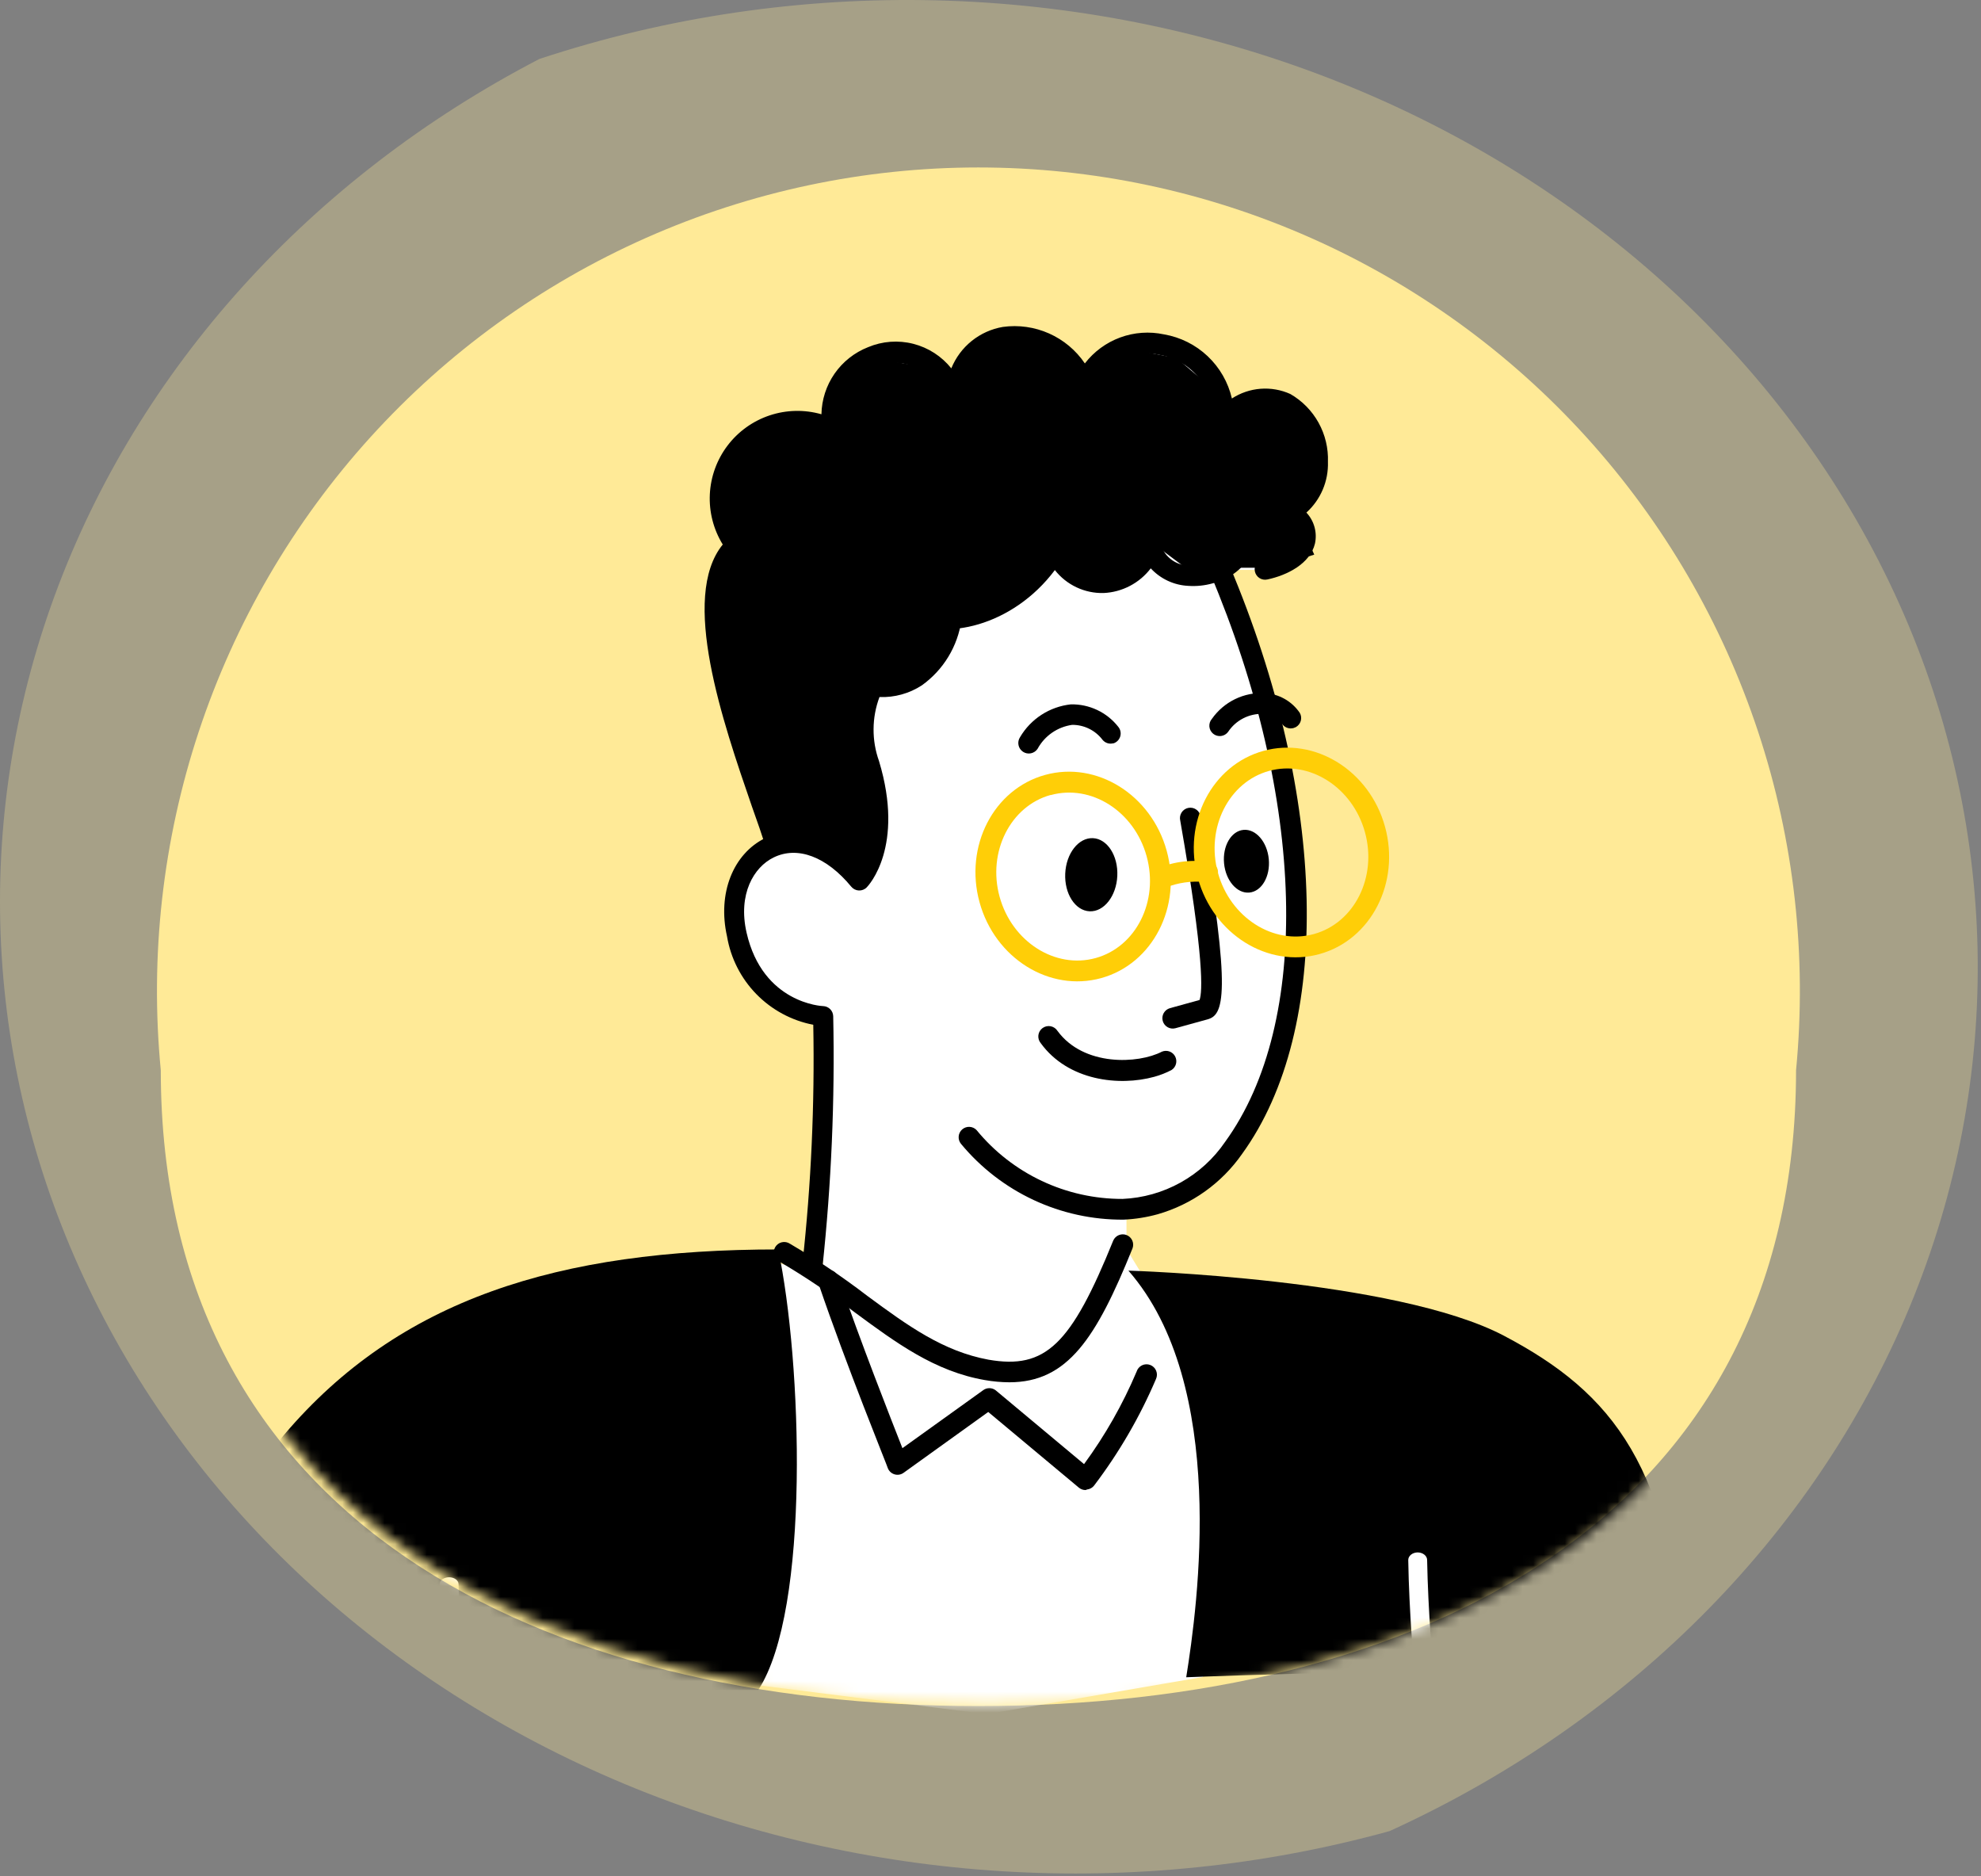 <svg width="188" height="178" viewBox="0 0 188 178" fill="none" xmlns="http://www.w3.org/2000/svg">
<rect x="0" y="0" width="188" height="178" fill="#808080" stroke="none"/>
<path opacity="0.3" d="M51.184 5.596C29.442 16.893 13.064 35.029 5.177 56.543C-2.71 78.057 -1.553 101.441 8.426 122.233C18.405 143.025 36.507 159.769 59.279 169.269C82.05 178.768 107.894 180.359 131.88 173.736C155.018 163.184 172.818 145.038 181.634 123.015C190.451 100.991 189.618 76.756 179.306 55.27C168.994 33.783 149.983 16.671 126.165 7.437C102.346 -1.798 75.522 -2.456 51.184 5.596Z" fill="#FFEA97"/>
<path d="M15.259 101.548C15.259 144.429 51.518 161.872 92.853 161.872C134.189 161.872 170.448 144.429 170.448 101.548C171.495 90.703 170.268 79.759 166.845 69.418C163.422 59.077 157.879 49.569 150.572 41.502C143.264 33.436 134.355 26.99 124.415 22.579C114.475 18.168 103.724 15.889 92.853 15.889C81.983 15.889 71.232 18.168 61.292 22.579C51.352 26.99 42.443 33.436 35.136 41.502C27.829 49.569 22.285 59.077 18.863 69.418C15.44 79.759 14.212 90.703 15.259 101.548Z" fill="#FFEA97"/>
<mask id="mask0_584_40" style="mask-type:alpha" maskUnits="userSpaceOnUse" x="15" y="16" width="157" height="146">
<path d="M16.108 101.5C16.108 144.223 52.34 161.602 93.646 161.602C134.951 161.602 171.184 144.223 171.184 101.5C172.23 90.696 171.004 79.793 167.583 69.49C164.163 59.188 158.624 49.714 151.322 41.678C144.02 33.641 135.117 27.22 125.185 22.825C115.252 18.43 104.509 16.16 93.646 16.16C82.783 16.16 72.04 18.43 62.108 22.825C52.175 27.22 43.272 33.641 35.97 41.678C28.668 49.714 23.129 59.188 19.709 69.49C16.288 79.793 15.061 90.696 16.108 101.5Z" fill="#FFEA97"/>
</mask>
<g mask="url(#mask0_584_40)">
<path d="M72.721 136.947L70.649 159.737L93.646 162.637L114.157 159.115L115.193 153.314L118.301 128.66L109.185 122.237L106.906 118.508V114.364H109.185L113.535 113.121L118.301 106.906L121.615 99.654L123.273 92.61V79.972L121.615 71.892V70.649L120.372 66.091L118.301 60.704L115.4 54.074H121.615L124.516 52.002L123.273 48.273L125.345 44.544L124.516 41.643L120.372 37.293L116.436 39.779L114.571 35.842L112.292 34.185L106.906 32.113L103.176 35.842L100.483 34.185L95.718 32.113L92.403 34.185L89.917 35.842L86.187 34.185H82.251L79.35 37.293V40.608L75 39.779L70.649 41.643L68.163 46.201L69.613 50.967L68.163 54.074V63.397L71.478 73.757L72.721 79.972L70.649 81.008L69.613 86.809L71.478 92.61L78.107 96.961V113.121V120.994L72.721 119.544V125.552V136.947Z" fill="white"/>
<path d="M159.943 158.905C158.798 139.168 153.048 132.181 142.745 126.747C132.443 121.313 107.087 120.559 107.087 120.559C116.555 131.387 113.666 152.339 112.574 159.142C112.561 159.142 146.219 157.826 159.943 158.905Z" fill="black"/>
<path d="M68.37 63.812L73.549 80.179L78.936 81.008L81.629 82.873L82.872 79.351V71.685V65.677L87.638 63.812L89.502 61.119L90.952 58.011L96.754 56.561L100.483 52.624L102.555 54.696L106.284 55.732L109.184 51.381L112.499 53.867H117.679H120.787L124.723 52.624L123.066 48.895L124.723 45.58V41.644L120.787 38.121L116.021 38.95L114.571 36.464L111.671 33.978L106.284 32.942L102.555 36.464L100.483 33.978L96.754 32.113L92.817 32.942L90.952 37.293L87.638 34.807L82.872 33.978L79.765 36.464L78.936 40.401H77.9H72.099L68.37 44.13L69.198 49.724L68.37 53.867V63.812Z" fill="black"/>
<path d="M77.38 120.901C77.229 120.939 77.071 120.941 76.919 120.906C76.767 120.871 76.625 120.801 76.505 120.7C76.386 120.6 76.292 120.473 76.231 120.33C76.17 120.186 76.144 120.03 76.155 119.874C76.98 112.357 77.322 104.794 77.181 97.233C75.124 96.835 73.239 95.819 71.776 94.32C70.313 92.821 69.343 90.91 68.996 88.845C68.077 84.771 69.566 81.016 72.619 79.518C74.856 78.423 78.271 78.532 81.451 81.844C82.143 80.493 83.001 77.567 81.542 72.728C80.015 67.69 82.027 64.596 82.104 64.479C82.215 64.318 82.371 64.193 82.553 64.121C82.735 64.049 82.934 64.033 83.126 64.074C83.604 64.174 87.926 64.851 89.312 58.449C89.334 58.317 89.382 58.191 89.454 58.078C89.525 57.966 89.619 57.869 89.729 57.794C89.84 57.718 89.964 57.666 90.095 57.64C90.226 57.614 90.361 57.615 90.491 57.643C90.622 57.671 90.746 57.724 90.855 57.801C90.964 57.878 91.056 57.977 91.126 58.09C91.196 58.204 91.243 58.331 91.262 58.462C91.282 58.595 91.275 58.729 91.241 58.858C91.063 60.087 90.638 61.267 89.992 62.327C89.347 63.387 88.493 64.306 87.484 65.028C86.291 65.805 84.886 66.192 83.463 66.138C82.731 68.093 82.715 70.245 83.419 72.21C85.884 80.348 82.411 84.036 82.261 84.187C82.165 84.288 82.048 84.367 81.919 84.419C81.789 84.472 81.65 84.496 81.511 84.491C81.371 84.485 81.234 84.45 81.109 84.388C80.984 84.326 80.874 84.238 80.785 84.13C78.443 81.282 75.685 80.242 73.414 81.36C71.537 82.274 70.019 84.836 70.849 88.484C72.382 95.227 78.057 95.462 78.111 95.46C78.365 95.467 78.606 95.57 78.785 95.75C78.964 95.929 79.067 96.17 79.073 96.424C79.24 104.371 78.899 112.32 78.053 120.224C78.007 120.384 77.922 120.531 77.804 120.649C77.686 120.768 77.54 120.854 77.38 120.901Z" fill="black"/>
<path d="M115.076 55.351C114.33 55.56 113.553 55.64 112.78 55.589C111.417 55.526 110.134 54.929 109.209 53.926C108.68 54.619 108.005 55.188 107.232 55.592C106.459 55.997 105.607 56.227 104.736 56.267C103.849 56.29 102.968 56.105 102.165 55.727C101.361 55.349 100.657 54.789 100.109 54.09C96.117 59.41 89.593 60.897 85.858 58.788C85.741 58.727 85.637 58.643 85.553 58.54C85.468 58.438 85.406 58.32 85.368 58.193C85.331 58.066 85.319 57.932 85.334 57.8C85.349 57.669 85.391 57.542 85.456 57.426C85.522 57.311 85.61 57.21 85.715 57.13C85.82 57.049 85.941 56.991 86.069 56.958C86.197 56.925 86.331 56.918 86.462 56.938C86.593 56.957 86.719 57.003 86.832 57.073C90.069 58.909 95.98 57.182 99.287 51.806C99.379 51.659 99.508 51.538 99.661 51.457C99.814 51.375 99.986 51.336 100.159 51.342C100.333 51.348 100.501 51.4 100.648 51.492C100.795 51.584 100.915 51.713 100.996 51.866C101.306 52.582 101.816 53.193 102.466 53.624C103.116 54.056 103.877 54.289 104.656 54.296C105.461 54.236 106.232 53.949 106.879 53.468C107.527 52.987 108.025 52.332 108.316 51.58C108.397 51.395 108.534 51.24 108.706 51.136C108.879 51.031 109.079 50.982 109.281 50.995C109.482 51.007 109.675 51.082 109.832 51.207C109.99 51.333 110.106 51.504 110.164 51.697C110.353 52.277 110.722 52.78 111.217 53.135C111.713 53.489 112.309 53.676 112.918 53.667C113.754 53.751 114.596 53.585 115.337 53.191C116.079 52.797 116.687 52.192 117.085 51.452C117.199 51.213 117.405 51.028 117.656 50.94C117.906 50.851 118.182 50.866 118.422 50.981C118.662 51.096 118.846 51.301 118.935 51.552C119.023 51.803 119.008 52.078 118.893 52.318C118.518 53.073 117.982 53.735 117.322 54.259C116.662 54.783 115.896 55.156 115.076 55.351Z" fill="black"/>
<path d="M73.872 81.084C73.624 81.153 73.359 81.121 73.133 80.998C72.908 80.874 72.74 80.667 72.665 80.421C72.357 79.305 71.85 77.915 71.346 76.485C68.602 68.52 64.512 56.668 68.591 51.665C67.711 50.238 67.284 48.578 67.364 46.903C67.445 45.228 68.03 43.617 69.043 42.28C70.055 40.944 71.448 39.945 73.039 39.414C74.63 38.883 76.344 38.846 77.956 39.307C77.981 37.927 78.415 36.585 79.202 35.451C79.99 34.318 81.097 33.444 82.382 32.94C83.738 32.37 85.243 32.258 86.668 32.621C88.093 32.984 89.362 33.802 90.281 34.95C90.694 33.932 91.36 33.037 92.217 32.349C93.073 31.661 94.091 31.203 95.174 31.019C96.665 30.813 98.184 31.028 99.559 31.64C100.934 32.252 102.11 33.236 102.955 34.482C103.819 33.36 104.983 32.507 106.312 32.019C107.642 31.531 109.082 31.43 110.466 31.726C112.02 31.993 113.461 32.712 114.607 33.795C115.753 34.877 116.554 36.274 116.909 37.81C117.724 37.279 118.659 36.962 119.629 36.887C120.598 36.813 121.571 36.984 122.457 37.385C123.581 38.032 124.507 38.975 125.135 40.11C125.763 41.245 126.07 42.529 126.023 43.826C126.052 44.728 125.884 45.626 125.531 46.456C125.178 47.287 124.648 48.03 123.979 48.635C124.343 49.023 124.607 49.494 124.748 50.006C124.89 50.519 124.904 51.058 124.791 51.578C124.333 53.479 122.166 54.582 120.27 54.982C120.144 55.01 120.013 55.013 119.885 54.99C119.757 54.968 119.635 54.92 119.526 54.85C119.416 54.78 119.322 54.689 119.248 54.582C119.173 54.476 119.121 54.356 119.093 54.229C119.063 54.102 119.059 53.97 119.081 53.842C119.103 53.713 119.151 53.591 119.221 53.481C119.291 53.371 119.383 53.277 119.49 53.203C119.598 53.129 119.719 53.078 119.847 53.052C120.463 52.993 121.056 52.786 121.576 52.45C122.096 52.114 122.528 51.659 122.836 51.121C123.004 50.447 122.329 49.732 121.746 49.252C121.618 49.147 121.519 49.012 121.457 48.859C121.394 48.706 121.371 48.54 121.39 48.376C121.409 48.212 121.468 48.056 121.563 47.92C121.658 47.785 121.785 47.676 121.933 47.603C122.593 47.227 123.135 46.675 123.499 46.008C123.862 45.341 124.032 44.586 123.989 43.828C124.027 42.901 123.818 41.981 123.386 41.161C122.953 40.341 122.312 39.649 121.526 39.157C120.169 38.494 118.477 38.892 116.657 40.309C116.512 40.418 116.34 40.484 116.16 40.501C115.98 40.518 115.799 40.485 115.636 40.406C115.473 40.327 115.335 40.205 115.238 40.052C115.14 39.9 115.085 39.724 115.081 39.543C115.067 38.129 114.554 36.765 113.634 35.691C112.713 34.616 111.443 33.901 110.047 33.671C108.808 33.376 107.503 33.531 106.367 34.11C105.231 34.688 104.339 35.652 103.848 36.829C103.776 37.005 103.655 37.156 103.499 37.264C103.342 37.373 103.158 37.434 102.968 37.44C102.778 37.447 102.59 37.398 102.427 37.3C102.264 37.202 102.133 37.059 102.049 36.889C101.52 35.607 100.588 34.532 99.394 33.827C98.199 33.123 96.808 32.826 95.43 32.983C94.365 33.188 93.401 33.749 92.696 34.573C91.991 35.398 91.587 36.437 91.55 37.521C91.531 37.735 91.441 37.937 91.293 38.094C91.146 38.251 90.95 38.354 90.738 38.386C90.527 38.422 90.311 38.388 90.122 38.29C89.933 38.192 89.78 38.036 89.687 37.844C87.969 34.291 85.019 33.986 83.031 34.794C81.859 35.209 80.896 36.063 80.344 37.176C79.793 38.289 79.697 39.573 80.076 40.756C80.141 40.95 80.145 41.16 80.086 41.356C80.027 41.553 79.908 41.726 79.746 41.851C79.584 41.977 79.387 42.049 79.183 42.058C78.978 42.066 78.775 42.011 78.603 41.899C77.358 41.172 75.898 40.899 74.473 41.128C73.049 41.358 71.748 42.075 70.794 43.158C69.84 44.24 69.292 45.62 69.243 47.062C69.194 48.504 69.648 49.918 70.527 51.063C70.699 51.258 70.787 51.513 70.772 51.773C70.757 52.033 70.639 52.276 70.445 52.45C66.225 56.099 70.484 68.465 73.042 75.853C73.567 77.36 74.025 78.721 74.378 79.852C74.416 79.976 74.429 80.106 74.416 80.236C74.404 80.365 74.366 80.49 74.305 80.604C74.244 80.719 74.161 80.82 74.061 80.903C73.961 80.985 73.846 81.047 73.722 81.085L73.872 81.084Z" fill="black"/>
<path d="M109.867 115.21C108.809 115.502 107.721 115.674 106.624 115.723C103.677 115.742 100.764 115.106 98.094 113.859C95.425 112.613 93.066 110.788 91.189 108.517C91.032 108.319 90.957 108.067 90.98 107.814C91.003 107.562 91.122 107.328 91.313 107.161C91.504 106.994 91.752 106.907 92.006 106.918C92.259 106.929 92.499 107.037 92.674 107.22C94.355 109.269 96.47 110.918 98.867 112.049C101.263 113.179 103.881 113.762 106.531 113.756C108.464 113.673 110.351 113.14 112.041 112.199C113.732 111.259 115.18 109.936 116.269 108.338C124.485 97.007 123.918 75.815 114.828 54.355C114.725 54.113 114.723 53.841 114.821 53.598C114.918 53.354 115.109 53.16 115.35 53.057C115.592 52.954 115.864 52.952 116.107 53.049C116.351 53.147 116.545 53.338 116.648 53.579C126.005 75.662 126.491 97.6 117.871 109.493C115.938 112.261 113.112 114.279 109.867 115.21Z" fill="black"/>
<path d="M105.655 70.523C105.472 70.573 105.28 70.569 105.099 70.512C104.919 70.455 104.759 70.348 104.638 70.203C104.301 69.756 103.864 69.393 103.362 69.146C102.86 68.898 102.306 68.771 101.746 68.776C101.061 68.873 100.407 69.128 99.838 69.522C99.269 69.916 98.8 70.438 98.469 71.046C98.323 71.267 98.096 71.421 97.837 71.475C97.578 71.529 97.308 71.477 97.087 71.332C96.866 71.186 96.712 70.959 96.658 70.7C96.605 70.441 96.656 70.171 96.801 69.95C97.305 69.09 98.003 68.361 98.84 67.819C99.677 67.278 100.628 66.94 101.619 66.832C102.484 66.812 103.341 66.995 104.123 67.364C104.905 67.733 105.59 68.28 106.124 68.96C106.23 69.087 106.302 69.238 106.334 69.399C106.366 69.561 106.358 69.728 106.309 69.885C106.26 70.043 106.172 70.185 106.054 70.3C105.936 70.415 105.791 70.498 105.633 70.543L105.655 70.523Z" fill="black"/>
<path d="M122.755 69.079C122.542 69.138 122.316 69.124 122.112 69.04C121.908 68.955 121.738 68.804 121.63 68.612C121.414 68.348 121.144 68.133 120.839 67.982C120.534 67.831 120.2 67.747 119.859 67.735C119.208 67.713 118.561 67.858 117.982 68.157C117.402 68.455 116.909 68.897 116.549 69.441C116.469 69.548 116.369 69.638 116.254 69.706C116.139 69.773 116.012 69.816 115.879 69.833C115.747 69.85 115.613 69.84 115.484 69.803C115.356 69.767 115.236 69.704 115.133 69.62C115.029 69.536 114.944 69.432 114.882 69.314C114.82 69.196 114.782 69.067 114.771 68.934C114.761 68.801 114.777 68.667 114.819 68.54C114.862 68.414 114.929 68.297 115.018 68.198C115.578 67.402 116.332 66.761 117.208 66.335C118.083 65.909 119.053 65.713 120.025 65.765C120.688 65.799 121.333 65.987 121.911 66.313C122.489 66.639 122.983 67.094 123.355 67.644C123.419 67.757 123.46 67.882 123.476 68.011C123.491 68.14 123.481 68.271 123.446 68.396C123.411 68.521 123.351 68.638 123.27 68.74C123.19 68.842 123.09 68.927 122.976 68.991L122.755 69.079Z" fill="black"/>
<path d="M114.592 96.721L111.56 97.557C111.308 97.627 111.038 97.594 110.811 97.465C110.583 97.335 110.416 97.121 110.346 96.869C110.277 96.616 110.31 96.347 110.439 96.119C110.569 95.891 110.783 95.725 111.035 95.655L113.838 94.881C114.111 94.137 114.312 91.01 112.007 77.86C111.974 77.729 111.969 77.593 111.991 77.459C112.014 77.326 112.063 77.198 112.137 77.085C112.21 76.972 112.307 76.874 112.419 76.8C112.532 76.725 112.659 76.674 112.792 76.651C112.925 76.627 113.062 76.631 113.193 76.662C113.325 76.694 113.448 76.752 113.557 76.833C113.665 76.914 113.755 77.017 113.822 77.134C113.889 77.252 113.931 77.382 113.946 77.516C116.964 94.633 116.076 96.311 114.592 96.721Z" fill="black"/>
<path d="M109.543 102.168C106.22 103.085 101.365 102.556 98.765 98.973C98.679 98.87 98.615 98.75 98.577 98.62C98.539 98.491 98.528 98.355 98.544 98.221C98.56 98.087 98.604 97.958 98.672 97.842C98.741 97.725 98.832 97.624 98.941 97.545C99.05 97.465 99.174 97.409 99.305 97.379C99.437 97.349 99.573 97.347 99.706 97.372C99.838 97.397 99.965 97.448 100.076 97.524C100.188 97.6 100.283 97.697 100.356 97.811C102.852 101.217 108.045 100.944 110.264 99.785C110.492 99.689 110.748 99.681 110.981 99.764C111.214 99.847 111.407 100.015 111.522 100.234C111.637 100.453 111.666 100.707 111.603 100.946C111.54 101.185 111.39 101.392 111.181 101.525C110.66 101.797 110.111 102.013 109.543 102.168Z" fill="black"/>
<path d="M106.034 83.11C106.122 81.194 105.087 79.589 103.723 79.526C102.358 79.463 101.18 80.966 101.092 82.882C101.003 84.799 102.038 86.403 103.403 86.466C104.767 86.529 105.945 85.027 106.034 83.11Z" fill="black"/>
<path d="M120.41 81.515C120.255 79.873 119.18 78.631 118.008 78.741C116.836 78.851 116.011 80.272 116.165 81.914C116.32 83.556 117.395 84.799 118.567 84.688C119.739 84.578 120.564 83.157 120.41 81.515Z" fill="black"/>
<path d="M73.852 118.549C52.918 118.549 37.886 123.298 26.991 136.101C20.278 143.99 22.866 153.281 22.866 160.352C38.776 160.352 52.328 160.352 71.957 160.352C76.931 152.76 76.088 129.075 73.852 118.549Z" fill="black"/>
<path d="M95.786 131.154C95.009 131.15 94.234 131.08 93.47 130.944C88.72 130.128 85.036 127.404 81.141 124.536C78.86 122.787 76.474 121.178 73.996 119.72C73.874 119.662 73.764 119.579 73.675 119.477C73.586 119.374 73.519 119.255 73.478 119.125C73.437 118.996 73.424 118.859 73.438 118.724C73.453 118.589 73.495 118.458 73.562 118.341C73.629 118.223 73.72 118.12 73.829 118.038C73.937 117.957 74.062 117.899 74.194 117.868C74.326 117.837 74.463 117.834 74.597 117.858C74.73 117.882 74.857 117.934 74.97 118.01C77.516 119.507 79.968 121.16 82.312 122.957C86.18 125.812 89.523 128.22 93.812 129.01C99.22 129.944 101.641 127.615 105.654 117.694C105.759 117.462 105.95 117.281 106.186 117.186C106.422 117.092 106.686 117.092 106.921 117.187C107.157 117.282 107.347 117.464 107.452 117.696C107.557 117.928 107.568 118.191 107.483 118.431C104.036 126.97 101.325 131.154 95.786 131.154Z" fill="black"/>
<path d="M103.023 141.379C102.792 141.38 102.569 141.301 102.391 141.155L93.786 133.971L85.746 139.747C85.625 139.833 85.485 139.891 85.338 139.916C85.192 139.941 85.041 139.932 84.898 139.89C84.755 139.848 84.623 139.775 84.512 139.675C84.402 139.575 84.315 139.451 84.26 139.313C84.26 139.221 80.312 129.55 77.68 121.8C77.638 121.677 77.62 121.547 77.628 121.418C77.636 121.288 77.669 121.161 77.726 121.045C77.783 120.928 77.862 120.824 77.959 120.738C78.056 120.651 78.17 120.585 78.292 120.543C78.415 120.501 78.545 120.483 78.674 120.491C78.804 120.499 78.931 120.532 79.047 120.589C79.164 120.646 79.268 120.725 79.354 120.822C79.441 120.919 79.507 121.032 79.549 121.155C81.654 127.273 84.536 134.602 85.641 137.405L93.286 131.918C93.459 131.784 93.672 131.711 93.891 131.711C94.11 131.711 94.323 131.784 94.496 131.918L102.878 138.918C104.875 136.196 106.549 133.251 107.865 130.142C107.904 130.013 107.97 129.893 108.058 129.791C108.145 129.688 108.253 129.605 108.374 129.545C108.495 129.486 108.627 129.452 108.762 129.446C108.897 129.44 109.031 129.461 109.157 129.509C109.284 129.557 109.399 129.63 109.495 129.724C109.592 129.818 109.669 129.93 109.72 130.055C109.772 130.18 109.797 130.314 109.795 130.448C109.792 130.583 109.763 130.716 109.707 130.839C108.173 134.436 106.202 137.83 103.838 140.944C103.758 141.05 103.657 141.138 103.542 141.204C103.426 141.269 103.299 141.311 103.167 141.326L103.023 141.379Z" fill="black"/>
<path d="M135.112 159.081C134.879 159.081 134.655 159.01 134.487 158.881C134.319 158.752 134.219 158.576 134.21 158.39C134.21 158.303 133.717 152.907 133.645 148.026C133.644 147.932 133.665 147.838 133.709 147.75C133.753 147.662 133.818 147.582 133.901 147.514C133.983 147.446 134.082 147.392 134.191 147.355C134.299 147.318 134.416 147.298 134.535 147.296C134.772 147.296 134.999 147.371 135.168 147.504C135.337 147.637 135.433 147.818 135.436 148.007C135.52 152.859 136.001 158.236 136.001 158.322C136.006 158.417 135.987 158.512 135.947 158.6C135.906 158.689 135.843 158.771 135.763 158.84C135.683 158.91 135.586 158.966 135.478 159.006C135.371 159.046 135.254 159.068 135.136 159.072L135.112 159.081Z" fill="white"/>
<path d="M43.189 160.26C42.956 160.26 42.732 160.195 42.564 160.079C42.396 159.963 42.297 159.804 42.287 159.637C42.287 159.559 41.794 154.702 41.722 150.31C41.721 150.225 41.742 150.14 41.786 150.061C41.83 149.982 41.895 149.91 41.978 149.849C42.06 149.788 42.159 149.739 42.268 149.706C42.377 149.672 42.493 149.654 42.612 149.653C42.849 149.653 43.076 149.72 43.245 149.84C43.414 149.96 43.51 150.122 43.513 150.293C43.598 154.659 44.078 159.499 44.078 159.576C44.083 159.662 44.065 159.747 44.024 159.827C43.983 159.907 43.92 159.98 43.84 160.043C43.76 160.105 43.663 160.156 43.555 160.192C43.448 160.227 43.331 160.248 43.213 160.251L43.189 160.26Z" fill="white"/>
<path d="M104.501 92.805C99.605 94.156 94.429 90.93 92.962 85.616C91.495 80.301 94.284 74.877 99.18 73.526C104.076 72.174 109.252 75.4 110.719 80.715C112.186 86.029 109.397 91.454 104.501 92.805ZM99.705 75.428C95.9 76.478 93.688 80.829 94.865 85.091C96.041 89.353 100.133 91.963 103.976 90.902C107.819 89.841 109.993 85.501 108.816 81.24C107.64 76.978 103.564 74.377 99.708 75.441L99.705 75.428Z" fill="#FFCE07"/>
<path d="M125.221 90.525C120.325 91.877 115.149 88.651 113.682 83.336C112.215 78.022 115.004 72.597 119.9 71.246C124.795 69.895 129.972 73.121 131.439 78.435C132.906 83.75 130.117 89.174 125.221 90.525ZM120.425 73.149C116.62 74.199 114.408 78.549 115.584 82.811C116.76 87.073 120.853 89.683 124.696 88.623C128.539 87.562 130.712 83.222 129.536 78.96C128.36 74.699 124.268 72.088 120.425 73.149Z" fill="#FFCE07"/>
<path d="M114.863 83.706C114.663 83.763 114.45 83.755 114.256 83.682C113.046 83.575 111.828 83.747 110.696 84.187C110.459 84.298 110.187 84.31 109.941 84.22C109.695 84.131 109.494 83.947 109.384 83.71C109.273 83.473 109.261 83.201 109.35 82.955C109.44 82.709 109.623 82.508 109.861 82.398C111.463 81.715 113.231 81.517 114.945 81.827C115.141 81.899 115.31 82.032 115.426 82.206C115.542 82.38 115.6 82.587 115.591 82.796C115.582 83.006 115.506 83.207 115.375 83.37C115.245 83.534 115.065 83.651 114.863 83.706Z" fill="#FFCE07"/>
</g>
</svg>
